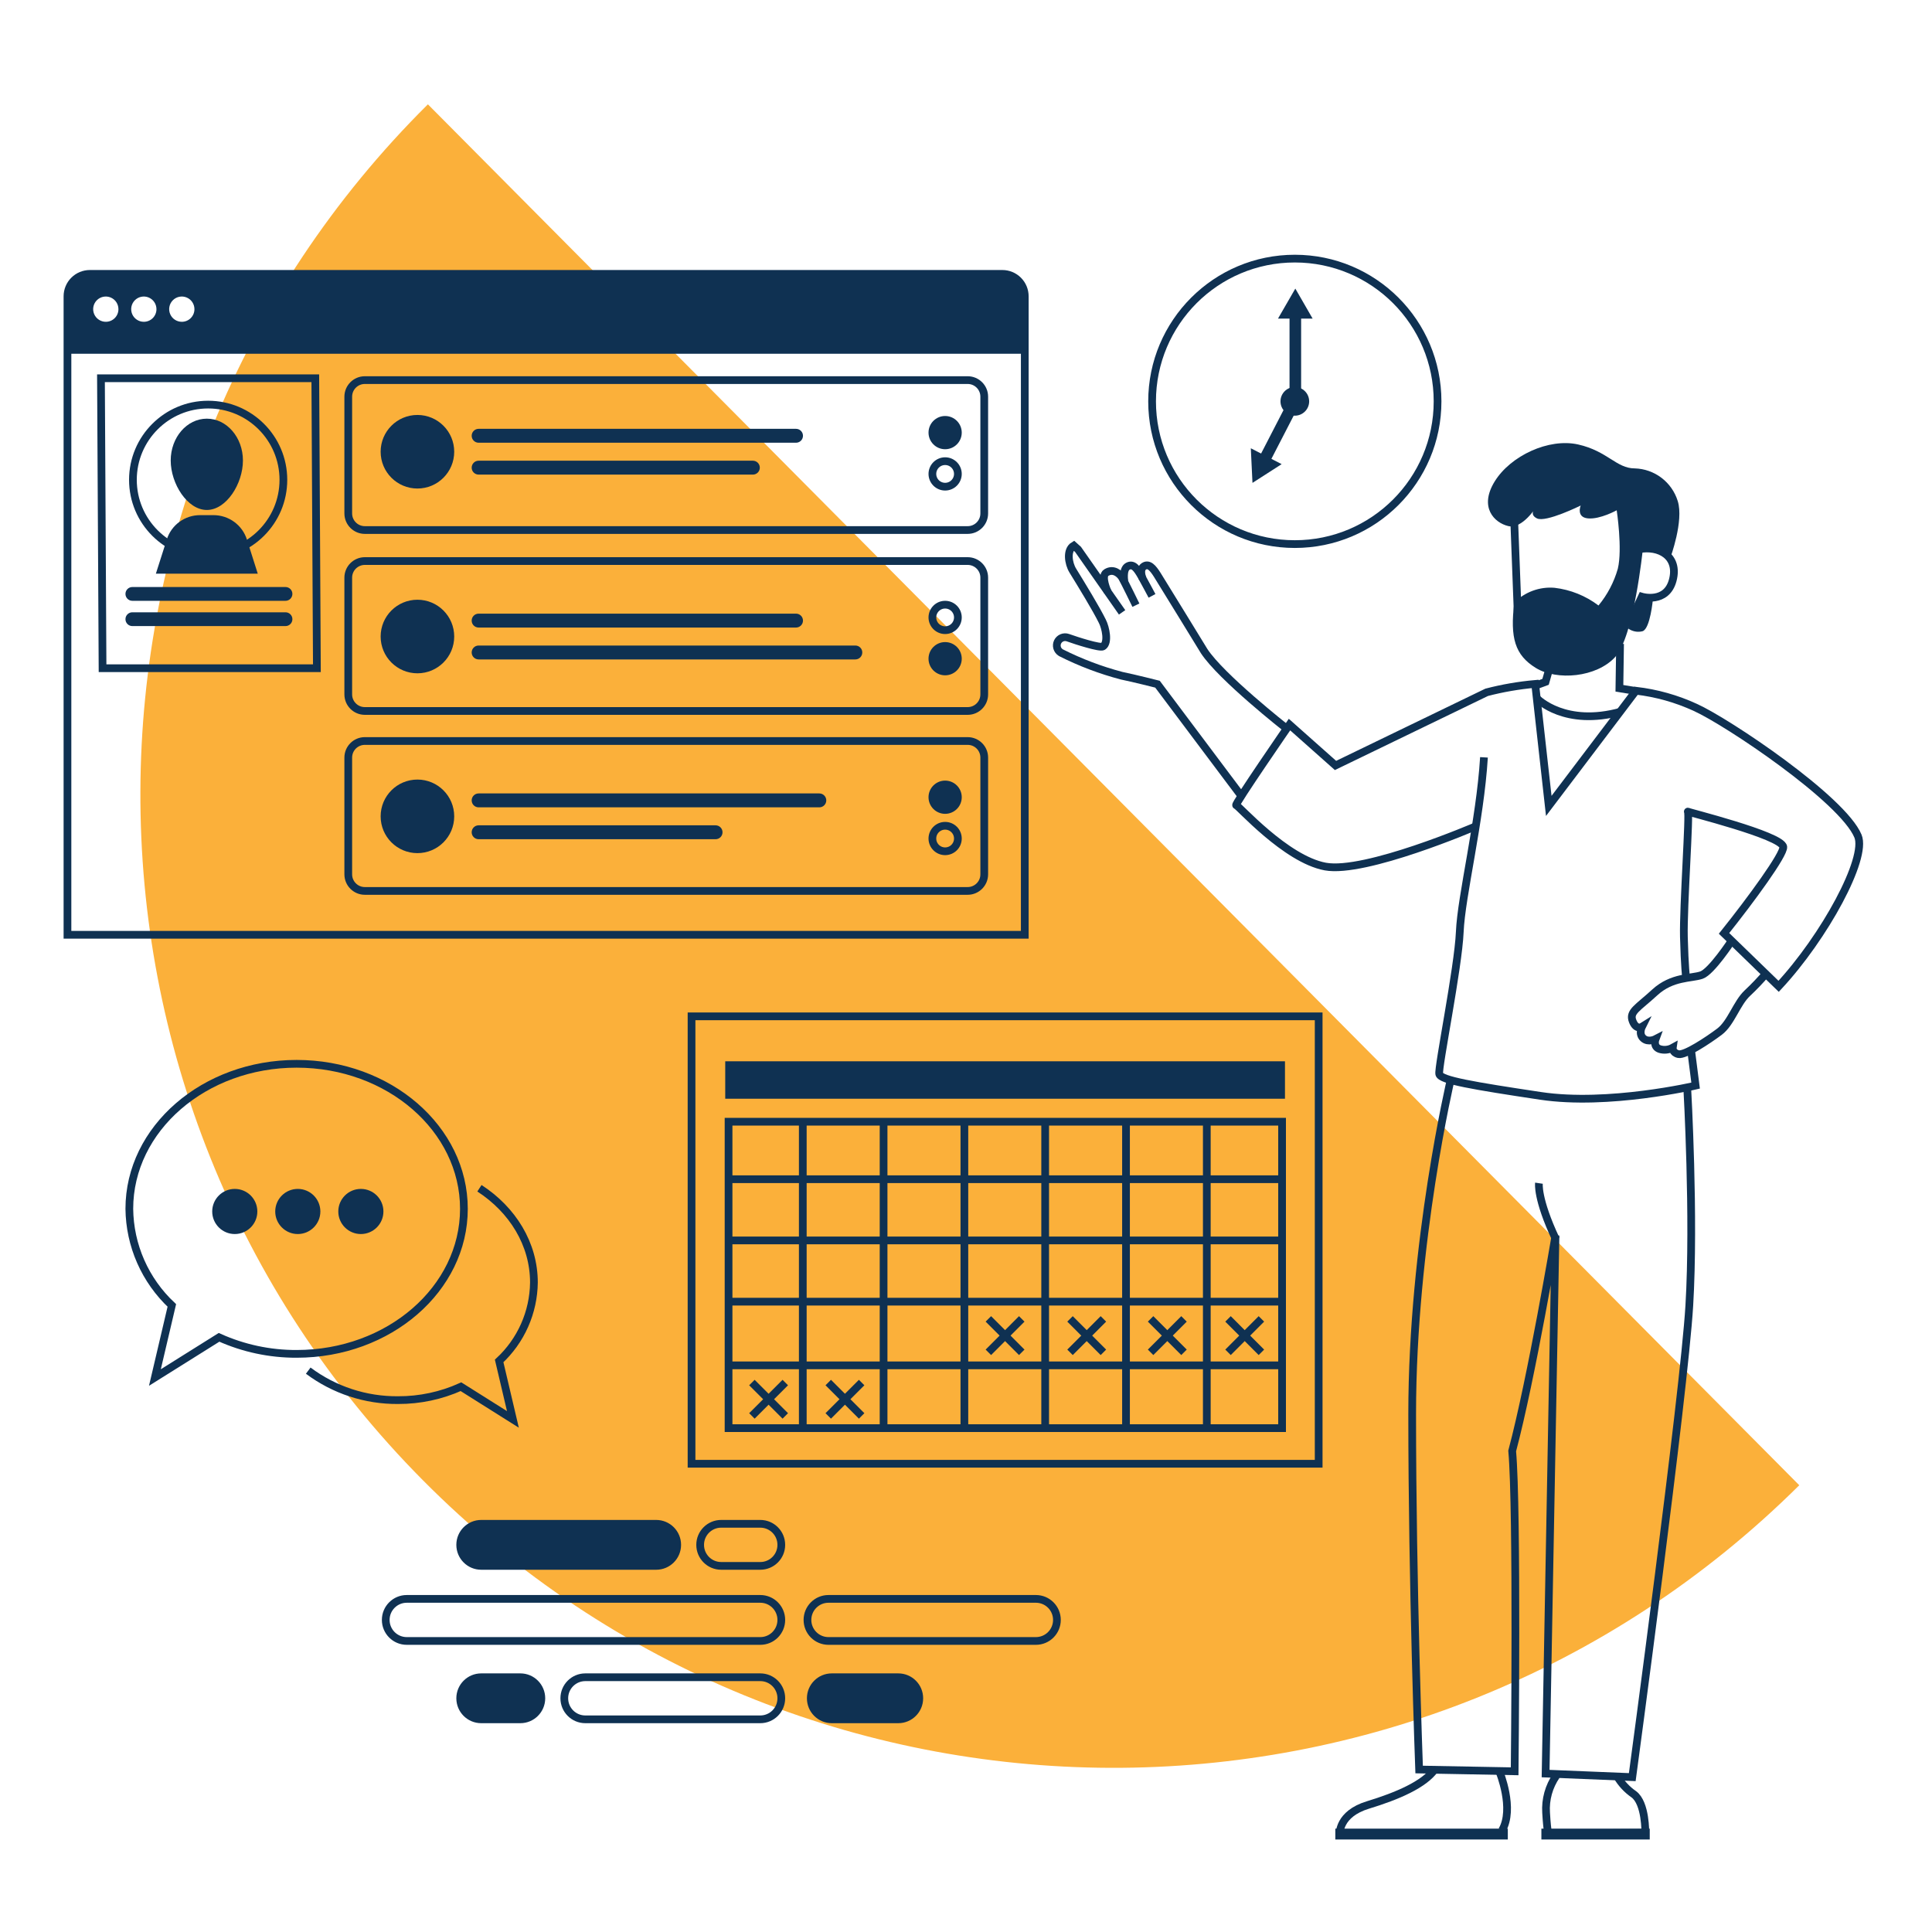 <svg width="500" height="500" viewBox="0 0 500 500" fill="none" xmlns="http://www.w3.org/2000/svg">
<path d="M465.65 384.38C366.94 482.38 207.48 481.82 109.48 383.12C11.48 284.42 12 125 110.74 27L465.65 384.38Z" fill="#FBB03A"/>
<path d="M250.43 98.37H94.42C92.051 98.37 90.13 100.291 90.13 102.66V132.88C90.13 135.249 92.051 137.17 94.42 137.17H250.43C252.799 137.17 254.72 135.249 254.72 132.88V102.66C254.72 100.291 252.799 98.37 250.43 98.37Z" stroke="#0F3152" stroke-width="2" stroke-miterlimit="10"/>
<path d="M250.43 145.199H94.42C92.051 145.199 90.13 147.12 90.13 149.489V179.709C90.13 182.079 92.051 183.999 94.42 183.999H250.43C252.799 183.999 254.72 182.079 254.72 179.709V149.489C254.72 147.12 252.799 145.199 250.43 145.199Z" stroke="#0F3152" stroke-width="2" stroke-miterlimit="10"/>
<path d="M250.43 191.77H94.42C92.051 191.77 90.13 193.69 90.13 196.06V226.28C90.13 228.649 92.051 230.57 94.42 230.57H250.43C252.799 230.57 254.72 228.649 254.72 226.28V196.06C254.72 193.69 252.799 191.77 250.43 191.77Z" stroke="#0F3152" stroke-width="2" stroke-miterlimit="10"/>
<path d="M108.03 126.43C113.288 126.43 117.55 122.167 117.55 116.91C117.55 111.652 113.288 107.39 108.03 107.39C102.772 107.39 98.51 111.652 98.51 116.91C98.51 122.167 102.772 126.43 108.03 126.43Z" fill="#0F3152"/>
<path d="M206.01 110.979H123.87C122.876 110.979 122.07 111.785 122.07 112.779C122.07 113.774 122.876 114.579 123.87 114.579H206.01C207.004 114.579 207.81 113.774 207.81 112.779C207.81 111.785 207.004 110.979 206.01 110.979Z" fill="#0F3152"/>
<path d="M194.84 119.229H123.87C122.876 119.229 122.07 120.035 122.07 121.029C122.07 122.024 122.876 122.829 123.87 122.829H194.84C195.834 122.829 196.64 122.024 196.64 121.029C196.64 120.035 195.834 119.229 194.84 119.229Z" fill="#0F3152"/>
<path d="M244.6 115.26C246.422 115.26 247.9 113.783 247.9 111.96C247.9 110.138 246.422 108.66 244.6 108.66C242.777 108.66 241.3 110.138 241.3 111.96C241.3 113.783 242.777 115.26 244.6 115.26Z" fill="#0F3152" stroke="#0F3152" stroke-width="2" stroke-miterlimit="10"/>
<path d="M244.6 125.95C246.422 125.95 247.9 124.472 247.9 122.65C247.9 120.827 246.422 119.35 244.6 119.35C242.777 119.35 241.3 120.827 241.3 122.65C241.3 124.472 242.777 125.95 244.6 125.95Z" stroke="#0F3152" stroke-width="2" stroke-miterlimit="10"/>
<path d="M108.03 174.25C113.288 174.25 117.55 169.988 117.55 164.73C117.55 159.472 113.288 155.21 108.03 155.21C102.772 155.21 98.51 159.472 98.51 164.73C98.51 169.988 102.772 174.25 108.03 174.25Z" fill="#0F3152"/>
<path d="M206.01 158.81H123.87C122.876 158.81 122.07 159.615 122.07 160.61C122.07 161.604 122.876 162.41 123.87 162.41H206.01C207.004 162.41 207.81 161.604 207.81 160.61C207.81 159.615 207.004 158.81 206.01 158.81Z" fill="#0F3152"/>
<path d="M221.36 167.06H123.87C122.876 167.06 122.07 167.865 122.07 168.86C122.07 169.854 122.876 170.66 123.87 170.66H221.36C222.354 170.66 223.16 169.854 223.16 168.86C223.16 167.865 222.354 167.06 221.36 167.06Z" fill="#0F3152"/>
<path d="M244.6 163.089C246.422 163.089 247.9 161.612 247.9 159.789C247.9 157.967 246.422 156.489 244.6 156.489C242.777 156.489 241.3 157.967 241.3 159.789C241.3 161.612 242.777 163.089 244.6 163.089Z" stroke="#0F3152" stroke-width="2" stroke-miterlimit="10"/>
<path d="M244.6 173.77C246.422 173.77 247.9 172.292 247.9 170.47C247.9 168.647 246.422 167.17 244.6 167.17C242.777 167.17 241.3 168.647 241.3 170.47C241.3 172.292 242.777 173.77 244.6 173.77Z" fill="#0F3152" stroke="#0F3152" stroke-width="2" stroke-miterlimit="10"/>
<path d="M108.03 220.79C113.288 220.79 117.55 216.528 117.55 211.27C117.55 206.012 113.288 201.75 108.03 201.75C102.772 201.75 98.51 206.012 98.51 211.27C98.51 216.528 102.772 220.79 108.03 220.79Z" fill="#0F3152"/>
<path d="M212.04 205.34H123.87C122.876 205.34 122.07 206.146 122.07 207.14C122.07 208.134 122.876 208.94 123.87 208.94H212.04C213.034 208.94 213.84 208.134 213.84 207.14C213.84 206.146 213.034 205.34 212.04 205.34Z" fill="#0F3152"/>
<path d="M185.19 213.59H123.87C122.876 213.59 122.07 214.396 122.07 215.39C122.07 216.384 122.876 217.19 123.87 217.19H185.19C186.184 217.19 186.99 216.384 186.99 215.39C186.99 214.396 186.184 213.59 185.19 213.59Z" fill="#0F3152"/>
<path d="M244.6 209.62C246.422 209.62 247.9 208.142 247.9 206.32C247.9 204.497 246.422 203.02 244.6 203.02C242.777 203.02 241.3 204.497 241.3 206.32C241.3 208.142 242.777 209.62 244.6 209.62Z" fill="#0F3152" stroke="#0F3152" stroke-width="2" stroke-miterlimit="10"/>
<path d="M244.6 220.31C246.422 220.31 247.9 218.832 247.9 217.01C247.9 215.187 246.422 213.71 244.6 213.71C242.777 213.71 241.3 215.187 241.3 217.01C241.3 218.832 242.777 220.31 244.6 220.31Z" stroke="#0F3152" stroke-width="2" stroke-miterlimit="10"/>
<path d="M23.25 70.88H259.41C260.948 70.88 262.423 71.491 263.511 72.579C264.599 73.666 265.21 75.142 265.21 76.68V241.92H17.46V76.68C17.46 75.143 18.07 73.67 19.155 72.582C20.241 71.495 21.713 70.882 23.25 70.88V70.88Z" stroke="#0F3152" stroke-width="2" stroke-miterlimit="10"/>
<path d="M17.97 90.55H264.82" stroke="#0F3152" stroke-width="2" stroke-miterlimit="10"/>
<path d="M259.41 70.88H23.25C21.713 70.882 20.241 71.495 19.155 72.582C18.07 73.67 17.46 75.143 17.46 76.68V90.55H265.2V76.68C265.2 75.143 264.59 73.67 263.505 72.582C262.419 71.495 260.947 70.882 259.41 70.88ZM27.41 83.28C26.762 83.286 26.128 83.099 25.586 82.744C25.045 82.389 24.621 81.881 24.369 81.284C24.116 80.688 24.047 80.03 24.169 79.394C24.29 78.758 24.599 78.173 25.054 77.712C25.509 77.251 26.09 76.936 26.725 76.806C27.359 76.677 28.018 76.738 28.617 76.983C29.217 77.228 29.73 77.646 30.092 78.183C30.454 78.72 30.648 79.352 30.65 80C30.653 80.43 30.57 80.856 30.408 81.254C30.245 81.651 30.005 82.013 29.702 82.318C29.399 82.623 29.039 82.865 28.642 83.03C28.245 83.195 27.82 83.28 27.39 83.28H27.41ZM37.24 83.28C36.593 83.284 35.959 83.096 35.419 82.739C34.879 82.383 34.456 81.874 34.206 81.278C33.955 80.681 33.887 80.023 34.01 79.388C34.133 78.753 34.442 78.168 34.897 77.708C35.353 77.249 35.934 76.934 36.569 76.805C37.203 76.677 37.861 76.739 38.46 76.984C39.059 77.23 39.571 77.647 39.933 78.184C40.294 78.721 40.488 79.353 40.49 80C40.493 80.43 40.41 80.857 40.247 81.256C40.083 81.654 39.843 82.017 39.539 82.322C39.235 82.626 38.873 82.868 38.475 83.033C38.077 83.197 37.651 83.281 37.22 83.28H37.24ZM47.08 83.28C46.432 83.286 45.798 83.099 45.256 82.744C44.715 82.389 44.291 81.881 44.039 81.284C43.786 80.688 43.717 80.03 43.839 79.394C43.96 78.758 44.269 78.173 44.724 77.712C45.179 77.251 45.76 76.936 46.395 76.806C47.029 76.677 47.688 76.738 48.287 76.983C48.887 77.228 49.4 77.646 49.762 78.183C50.124 78.72 50.318 79.352 50.32 80C50.323 80.43 50.24 80.856 50.078 81.254C49.915 81.651 49.675 82.013 49.372 82.318C49.069 82.623 48.709 82.865 48.312 83.03C47.915 83.195 47.49 83.28 47.06 83.28H47.08Z" fill="#0F3152"/>
<path d="M82.01 172.93H26.54L26.13 97.89H81.6L82.01 172.93Z" stroke="#0F3152" stroke-width="2" stroke-miterlimit="10"/>
<path d="M73.89 151.92H34.25C33.267 151.92 32.47 152.717 32.47 153.7V153.71C32.47 154.693 33.267 155.49 34.25 155.49H73.89C74.873 155.49 75.67 154.693 75.67 153.71V153.7C75.67 152.717 74.873 151.92 73.89 151.92Z" fill="#0F3152"/>
<path d="M73.89 158.46H34.25C33.267 158.46 32.47 159.257 32.47 160.24V160.25C32.47 161.233 33.267 162.03 34.25 162.03H73.89C74.873 162.03 75.67 161.233 75.67 160.25V160.24C75.67 159.257 74.873 158.46 73.89 158.46Z" fill="#0F3152"/>
<path d="M62.87 119.18C62.87 125.18 58.59 131.98 53.53 131.98C48.47 131.98 44.18 125.17 44.18 119.18C44.18 113.19 48.37 108.35 53.53 108.35C58.69 108.35 62.87 113.2 62.87 119.18Z" fill="#0F3152"/>
<path d="M66.71 148.469H40.34L43.16 139.629C43.734 137.795 44.881 136.193 46.432 135.057C47.983 133.922 49.858 133.313 51.78 133.319H55.27C57.192 133.32 59.063 133.932 60.615 135.066C62.166 136.2 63.316 137.798 63.9 139.629L66.71 148.469Z" fill="#0F3152"/>
<path d="M53.87 143.65C64.623 143.65 73.34 134.933 73.34 124.18C73.34 113.427 64.623 104.71 53.87 104.71C43.117 104.71 34.4 113.427 34.4 124.18C34.4 134.933 43.117 143.65 53.87 143.65Z" stroke="#0F3152" stroke-width="2" stroke-miterlimit="10"/>
<path d="M335.1 140.81C355.502 140.81 372.04 124.271 372.04 103.87C372.04 83.468 355.502 66.93 335.1 66.93C314.699 66.93 298.16 83.468 298.16 103.87C298.16 124.271 314.699 140.81 335.1 140.81Z" stroke="#0F3152" stroke-width="2" stroke-miterlimit="10"/>
<path d="M335.1 107.58C337.149 107.58 338.81 105.919 338.81 103.87C338.81 101.821 337.149 100.16 335.1 100.16C333.051 100.16 331.39 101.821 331.39 103.87C331.39 105.919 333.051 107.58 335.1 107.58Z" fill="#103152"/>
<path d="M335.23 103.949V81.149" stroke="#0F3152" stroke-width="3" stroke-linecap="round" stroke-linejoin="round"/>
<path d="M339.71 82.459L335.23 74.689L330.74 82.459H339.71Z" fill="#0F3152"/>
<path d="M334.85 104.21L327.1 119.23" stroke="#0F3152" stroke-width="3" stroke-linecap="round" stroke-linejoin="round"/>
<path d="M323.71 116.01L324.14 124.97L331.69 120.12L323.71 116.01Z" fill="#0F3152"/>
<path d="M76.76 275.31C52.85 275.31 33.47 292.11 33.47 312.84C33.52 317.533 34.521 322.169 36.411 326.465C38.302 330.762 41.043 334.631 44.47 337.84L40.09 356.5L56.69 346.1C62.998 348.943 69.841 350.402 76.76 350.38C100.67 350.38 120.06 333.57 120.06 312.84C120.06 292.11 100.67 275.31 76.76 275.31Z" stroke="#0F3152" stroke-width="2" stroke-miterlimit="10"/>
<path d="M124.08 307.52C132.64 313.07 138.18 321.93 138.18 331.92C138.134 335.735 137.313 339.502 135.766 342.99C134.219 346.478 131.978 349.615 129.18 352.21L132.74 367.34L119.3 358.88C114.188 361.188 108.639 362.371 103.03 362.35C94.65 362.425 86.477 359.744 79.77 354.72" stroke="#0F3152" stroke-width="2" stroke-miterlimit="10"/>
<path d="M60.76 319.369C63.985 319.369 66.6 316.755 66.6 313.529C66.6 310.304 63.985 307.689 60.76 307.689C57.535 307.689 54.92 310.304 54.92 313.529C54.92 316.755 57.535 319.369 60.76 319.369Z" fill="#0F3152"/>
<path d="M77.07 319.369C80.295 319.369 82.91 316.755 82.91 313.529C82.91 310.304 80.295 307.689 77.07 307.689C73.845 307.689 71.23 310.304 71.23 313.529C71.23 316.755 73.845 319.369 77.07 319.369Z" fill="#0F3152"/>
<path d="M93.39 319.369C96.615 319.369 99.23 316.755 99.23 313.529C99.23 310.304 96.615 307.689 93.39 307.689C90.165 307.689 87.55 310.304 87.55 313.529C87.55 316.755 90.165 319.369 93.39 319.369Z" fill="#0F3152"/>
<path d="M268.09 413.79H214.41C211.405 413.79 208.97 416.225 208.97 419.23V419.24C208.97 422.244 211.405 424.68 214.41 424.68H268.09C271.094 424.68 273.53 422.244 273.53 419.24V419.23C273.53 416.225 271.094 413.79 268.09 413.79Z" stroke="#0F3152" stroke-width="2" stroke-miterlimit="10"/>
<path d="M196.76 413.79H105.27C102.266 413.79 99.83 416.225 99.83 419.23V419.24C99.83 422.244 102.266 424.68 105.27 424.68H196.76C199.765 424.68 202.2 422.244 202.2 419.24V419.23C202.2 416.225 199.765 413.79 196.76 413.79Z" stroke="#0F3152" stroke-width="2" stroke-miterlimit="10"/>
<path d="M196.76 434.07H151.48C148.476 434.07 146.04 436.505 146.04 439.51V439.52C146.04 442.524 148.476 444.96 151.48 444.96H196.76C199.764 444.96 202.2 442.524 202.2 439.52V439.51C202.2 436.505 199.764 434.07 196.76 434.07Z" stroke="#0F3152" stroke-width="2" stroke-miterlimit="10"/>
<path d="M232.47 434.07H215.27C212.266 434.07 209.83 436.505 209.83 439.51V439.52C209.83 442.524 212.266 444.96 215.27 444.96H232.47C235.475 444.96 237.91 442.524 237.91 439.52V439.51C237.91 436.505 235.475 434.07 232.47 434.07Z" fill="#0F3152" stroke="#0F3152" stroke-width="2" stroke-miterlimit="10"/>
<path d="M134.66 434.07H124.54C121.536 434.07 119.1 436.505 119.1 439.51V439.52C119.1 442.524 121.536 444.96 124.54 444.96H134.66C137.665 444.96 140.1 442.524 140.1 439.52V439.51C140.1 436.505 137.665 434.07 134.66 434.07Z" fill="#0F3152" stroke="#0F3152" stroke-width="2" stroke-miterlimit="10"/>
<path d="M124.54 405.25H169.82C172.824 405.25 175.26 402.814 175.26 399.81V399.799C175.26 396.795 172.824 394.359 169.82 394.359H124.54C121.535 394.359 119.1 396.795 119.1 399.799V399.81C119.1 402.814 121.535 405.25 124.54 405.25Z" fill="#0F3152" stroke="#0F3152" stroke-width="2" stroke-miterlimit="10"/>
<path d="M186.64 405.25H196.76C199.765 405.25 202.2 402.814 202.2 399.81V399.799C202.2 396.795 199.765 394.359 196.76 394.359H186.64C183.636 394.359 181.2 396.795 181.2 399.799V399.81C181.2 402.814 183.636 405.25 186.64 405.25Z" stroke="#0F3152" stroke-width="2" stroke-miterlimit="10"/>
<path d="M290.4 158.479L279 142.189L277.89 141.189C275.98 142.329 276.48 145.799 277.65 147.689C279.98 151.479 283.65 157.469 285.29 160.789C286.16 162.489 286.95 166.359 285.44 167.299C284.68 167.769 278.7 165.859 276.35 165.019C275.852 164.847 275.307 164.864 274.82 165.067C274.334 165.27 273.939 165.645 273.71 166.12C273.482 166.596 273.436 167.138 273.582 167.645C273.727 168.152 274.054 168.588 274.5 168.869L274.61 168.939C279.617 171.464 284.876 173.455 290.3 174.879C293.48 175.529 299.56 177.069 299.56 177.069L321.08 205.759" stroke="#0F3152" stroke-width="2" stroke-miterlimit="10"/>
<path d="M286.69 153.19C286.69 153.19 284.78 149.09 286.32 148.19C288.18 147.04 289.82 148.52 290.41 149.52C291 150.52 293.97 156.62 293.97 156.62" stroke="#0F3152" stroke-width="2" stroke-miterlimit="10"/>
<path d="M291 150.47C291 150.47 290.42 147.33 291.88 146.55C293.34 145.77 294.31 147.26 295.38 149.1C295.88 149.97 298.14 154.21 298.14 154.21" stroke="#0F3152" stroke-width="2" stroke-miterlimit="10"/>
<path d="M295.72 149.73C295.72 149.73 294.72 147.45 296.02 146.58C297.32 145.71 298.41 147.06 299.48 148.74C300.55 150.42 311.62 168.49 311.62 168.49C316.01 175.23 332.9 188.49 332.9 188.49" stroke="#0F3152" stroke-width="2" stroke-miterlimit="10"/>
<path d="M391.91 135.59L392.77 158.31" stroke="#0F3152" stroke-width="2" stroke-miterlimit="10"/>
<path d="M391.9 155.94C393.251 154.585 394.882 153.542 396.678 152.882C398.474 152.222 400.393 151.962 402.3 152.12C406.437 152.604 410.369 154.186 413.69 156.7C415.998 153.91 417.7 150.672 418.69 147.19C419.93 142.05 418.4 132.06 418.4 132.06C418.4 132.06 414.12 134.44 410.98 134.16C407.84 133.88 409.08 130.83 409.08 130.83C409.08 130.83 400.08 135.3 397.76 134.16C395.44 133.02 397.57 131.21 397.57 131.21C397.57 131.21 393.96 137.01 390.34 136.15C386.72 135.29 382.72 131.28 386.81 124.62C390.9 117.96 400.81 113.32 408.42 115.03C416.03 116.74 418.31 121.22 423.07 121.22C425.576 121.29 427.998 122.144 429.994 123.661C431.99 125.179 433.461 127.283 434.2 129.68C435.81 134.82 432.29 144.33 432.29 144.33C432.29 144.33 429.15 140.72 425.16 142.15C425.16 142.15 422.88 164.69 418.02 170.02C413.16 175.35 402.9 176.2 397.48 172.87C392.06 169.54 390.76 165.07 391.9 155.94Z" fill="#0F3152"/>
<path d="M421.3 162.12L424.91 154.42C424.91 154.42 431.29 156.32 432.91 150.14C434.53 143.96 429.39 141.14 424.16 142.14" stroke="#0F3152" stroke-width="2" stroke-miterlimit="10"/>
<path d="M427.77 155.08C427.77 155.08 427.1 162.69 425.1 163.36C424.45 163.529 423.771 163.548 423.113 163.416C422.454 163.285 421.835 163.006 421.3 162.6L424.91 154.42L427.77 155.08Z" fill="#0F3152"/>
<path d="M381.89 213.86C381.89 213.86 353.27 226.17 342.98 224.26C332.69 222.35 320.5 208.39 319.91 208.39C319.32 208.39 333.72 187.52 333.72 187.52L345.63 198.1L384.75 179.17C388.866 178.101 393.064 177.375 397.3 177L400.82 208.57L423.39 178.76C428.716 179.383 433.911 180.844 438.78 183.09C447.15 186.88 476.86 206.81 480.84 216.38C483.25 222.16 472.15 242.54 460.31 255.26L446.18 241.56C453.18 232.8 461.76 221.07 461.51 219.17C461.11 216.17 436.19 210.03 436.79 210.03C437.39 210.03 435.59 234.72 435.79 242.5C435.99 250.28 436.37 253.16 436.37 253.16" stroke="#0F3152" stroke-width="2" stroke-miterlimit="10"/>
<path d="M419.27 166.63L419.1 178.13L423.38 178.84" stroke="#0F3152" stroke-width="2" stroke-miterlimit="10"/>
<path d="M384.05 196C383.05 212.51 378.19 231.78 377.79 241.15C377.39 250.52 372.09 276.37 372.48 277.97C372.87 279.57 381.14 280.97 398.69 283.61C416.24 286.25 438.82 280.95 438.82 280.95L437.64 271.69" stroke="#0F3152" stroke-width="2" stroke-miterlimit="10"/>
<path d="M448.15 243.47C448.15 243.47 442.93 251.47 440.33 252.36C437.73 253.25 432.72 252.73 428.27 256.82C423.82 260.91 421.59 261.82 422.52 264.24C423.45 266.66 424.93 265.73 424.93 265.73C424.93 265.73 424 267.58 425.3 268.73C426.6 269.88 428.46 268.91 428.46 268.91C428.46 268.91 427.71 270.91 429.57 271.51C430.123 271.673 430.704 271.724 431.277 271.66C431.85 271.597 432.406 271.42 432.91 271.14C432.91 271.14 432.72 272.44 434.39 272.81C436.06 273.18 442 269.25 445 267C448 264.75 449.46 259.57 452.24 257C453.972 255.377 455.612 253.658 457.15 251.85" stroke="#0F3152" stroke-width="2" stroke-miterlimit="10"/>
<path d="M375.47 279.279C375.47 279.279 365.47 321.539 365.47 365.949C365.47 410.359 367.27 457.949 367.27 457.949L391.99 458.409C391.99 458.409 392.72 390.619 391.35 375.509C396.35 356.739 402.56 319.749 402.56 319.749L400 458.999L422.43 459.919C422.43 459.919 435.82 360.849 437.19 337.919C438.56 314.989 436.67 281.809 436.67 281.809" stroke="#0F3152" stroke-width="2" stroke-miterlimit="10"/>
<path d="M398.28 306.21C398.28 306.21 397.69 310.13 402.67 320.74" stroke="#0F3152" stroke-width="2" stroke-miterlimit="10"/>
<path d="M402.78 459.53C400.845 462.338 399.911 465.716 400.13 469.12C400.47 474.9 400.8 474.5 400.8 474.5L425.8 474.34C425.8 474.34 425.97 466.64 422.8 464.34C421.049 463.128 419.584 461.548 418.51 459.71" stroke="#0F3152" stroke-width="2" stroke-miterlimit="10"/>
<path d="M426.95 473.25H398.91V476.06H426.95V473.25Z" fill="#0F3152"/>
<path d="M390.22 473.25H345.58V476.06H390.22V473.25Z" fill="#0F3152"/>
<path d="M346.73 474.57C346.73 474.57 346.4 469.45 354.01 467.13C361.62 464.81 368.56 461.84 371.37 457.87" stroke="#0F3152" stroke-width="2" stroke-miterlimit="10"/>
<path d="M388.07 458.54C388.07 458.54 392.02 468.08 388.72 473.71" stroke="#0F3152" stroke-width="2" stroke-miterlimit="10"/>
<path d="M400.7 173.97L399.99 176.46L396.61 177.7" stroke="#0F3152" stroke-width="2" stroke-miterlimit="10"/>
<path d="M397.89 180.859C397.89 180.859 405.04 188.189 419.53 184.159" stroke="#0F3152" stroke-width="2" stroke-miterlimit="10"/>
<path d="M332.55 274.66H187.69V284.35H332.55V274.66Z" fill="#0F3152"/>
<path d="M341.27 263.029H178.97V378.819H341.27V263.029Z" stroke="#0F3152" stroke-width="2" stroke-miterlimit="10"/>
<path d="M331.8 290.3H188.55V369.6H331.8V290.3Z" stroke="#0F3152" stroke-width="2" stroke-miterlimit="10"/>
<path d="M188.86 305.18H331.07" stroke="#0F3152" stroke-width="2" stroke-miterlimit="10"/>
<path d="M188.86 321.02H331.07" stroke="#0F3152" stroke-width="2" stroke-miterlimit="10"/>
<path d="M188.86 336.87H331.07" stroke="#0F3152" stroke-width="2" stroke-miterlimit="10"/>
<path d="M188.86 353.35H331.07" stroke="#0F3152" stroke-width="2" stroke-miterlimit="10"/>
<path d="M207.76 290.29V369.32" stroke="#0F3152" stroke-width="2" stroke-miterlimit="10"/>
<path d="M228.67 290.29V369.32" stroke="#0F3152" stroke-width="2" stroke-miterlimit="10"/>
<path d="M249.58 290.29V369.32" stroke="#0F3152" stroke-width="2" stroke-miterlimit="10"/>
<path d="M270.49 290.29V369.32" stroke="#0F3152" stroke-width="2" stroke-miterlimit="10"/>
<path d="M291.41 290.29V369.32" stroke="#0F3152" stroke-width="2" stroke-miterlimit="10"/>
<path d="M312.32 290.29V369.32" stroke="#0F3152" stroke-width="2" stroke-miterlimit="10"/>
<path d="M317.81 341.33L326.45 349.98" stroke="#0F3152" stroke-width="2" stroke-miterlimit="10"/>
<path d="M317.81 349.98L326.45 341.33" stroke="#0F3152" stroke-width="2" stroke-miterlimit="10"/>
<path d="M297.77 341.33L306.42 349.98" stroke="#0F3152" stroke-width="2" stroke-miterlimit="10"/>
<path d="M297.77 349.98L306.42 341.33" stroke="#0F3152" stroke-width="2" stroke-miterlimit="10"/>
<path d="M276.92 341.33L285.56 349.98" stroke="#0F3152" stroke-width="2" stroke-miterlimit="10"/>
<path d="M276.92 349.98L285.56 341.33" stroke="#0F3152" stroke-width="2" stroke-miterlimit="10"/>
<path d="M255.79 341.33L264.43 349.98" stroke="#0F3152" stroke-width="2" stroke-miterlimit="10"/>
<path d="M255.79 349.98L264.43 341.33" stroke="#0F3152" stroke-width="2" stroke-miterlimit="10"/>
<path d="M194.59 357.8L203.23 366.44" stroke="#0F3152" stroke-width="2" stroke-miterlimit="10"/>
<path d="M194.59 366.44L203.23 357.8" stroke="#0F3152" stroke-width="2" stroke-miterlimit="10"/>
<path d="M214.35 357.8L222.99 366.44" stroke="#0F3152" stroke-width="2" stroke-miterlimit="10"/>
<path d="M214.35 366.44L222.99 357.8" stroke="#0F3152" stroke-width="2" stroke-miterlimit="10"/>
</svg>
